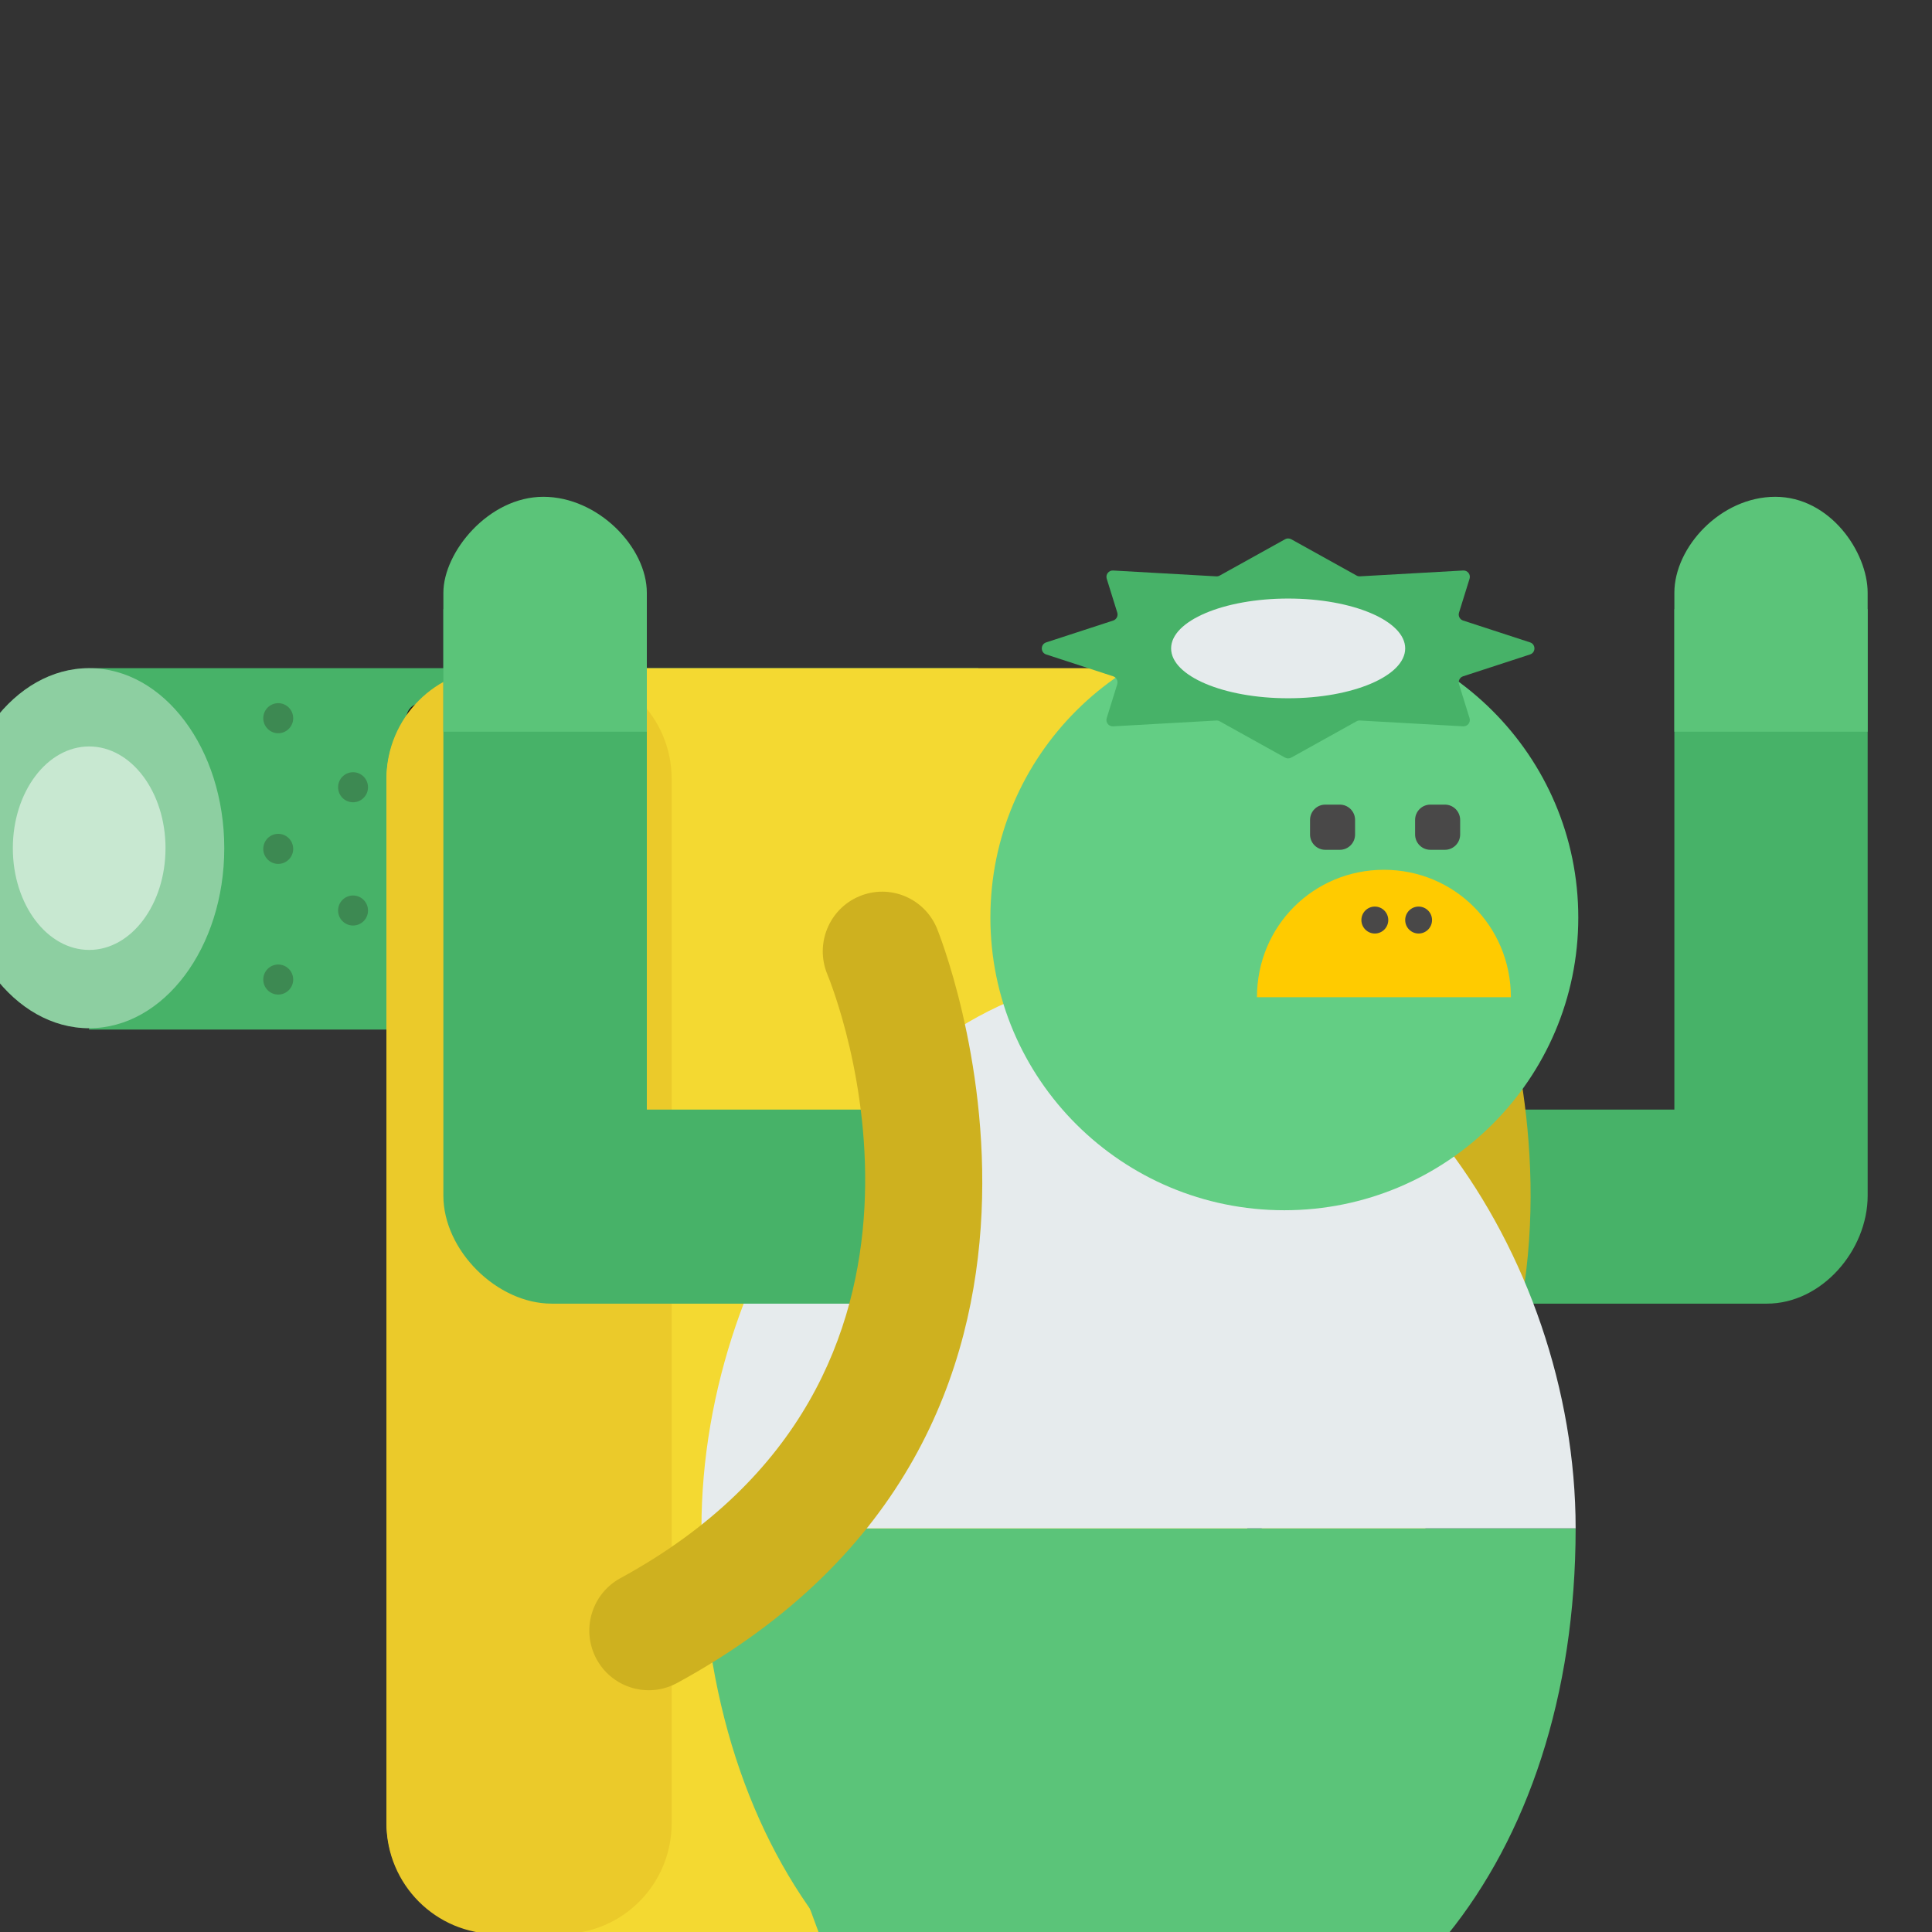 <svg viewBox="0 0 210 210" xmlns="http://www.w3.org/2000/svg" xmlns:xlink="http://www.w3.org/1999/xlink"><rect x="0" y="0" width="210" height="210" fill="#333333" stroke="none"/><title>ic_sagojokun_login</title><defs><path id="a" d="M0 0h208.007v252H0V0z"/></defs><g fill="none" fill-rule="evenodd"><g transform="translate(-5 54)"><mask id="b" fill="#fff"><use xlink:href="#a"/></mask><path d="M14.684 18.627C6.574 18.627 0 27.387 0 38.194c0 10.808 6.574 19.568 14.684 19.568v.148h96.644V18.627H14.684z" fill="#47B268" mask="url(#b)"/></g><path d="M24.377 92.195c0 10.807-6.574 19.567-14.684 19.567S-4.99 103.002-4.99 92.195c0-10.808 6.574-19.568 14.683-19.568 8.11 0 14.684 8.76 14.684 19.568" opacity=".379" fill="#FFF"/><path d="M17.99 92.195c0 6.106-3.715 11.058-8.297 11.058-4.583 0-8.298-4.952-8.298-11.058 0-6.107 3.715-11.058 8.298-11.058 4.582 0 8.298 4.95 8.298 11.058" opacity=".515" fill="#FFF"/><path d="M31.87 78.066c0 .9-.73 1.633-1.628 1.633-.898 0-1.626-.733-1.626-1.634 0-.902.728-1.633 1.626-1.633.898 0 1.627.73 1.627 1.633M40.002 85.57c0 .9-.728 1.633-1.626 1.633-.898 0-1.627-.732-1.627-1.633 0-.902.728-1.633 1.626-1.633.898 0 1.626.73 1.626 1.633M31.87 92.27c0 .9-.73 1.632-1.628 1.632-.898 0-1.626-.732-1.626-1.633 0-.903.728-1.634 1.626-1.634.898 0 1.627.73 1.627 1.633M31.87 106.472c0 .9-.73 1.633-1.628 1.633-.898 0-1.626-.732-1.626-1.633 0-.902.728-1.633 1.626-1.633.898 0 1.627.73 1.627 1.632M40.002 98.968c0 .9-.728 1.633-1.626 1.633-.898 0-1.627-.73-1.627-1.632 0-.902.728-1.633 1.626-1.633.898 0 1.626.73 1.626 1.633" opacity=".264" fill="#231814"/><path d="M47.427 78.066c0 .9-.73 1.633-1.627 1.633-.898 0-1.627-.733-1.627-1.634 0-.902.73-1.633 1.627-1.633.898 0 1.627.73 1.627 1.633M55.56 85.57c0 .9-.73 1.633-1.627 1.633-.898 0-1.626-.732-1.626-1.633 0-.902.728-1.633 1.626-1.633.898 0 1.627.73 1.627 1.633M47.427 92.27c0 .9-.73 1.632-1.627 1.632-.898 0-1.627-.732-1.627-1.633 0-.903.73-1.634 1.627-1.634.898 0 1.627.73 1.627 1.633M47.427 106.472c0 .9-.73 1.633-1.627 1.633-.898 0-1.627-.732-1.627-1.633 0-.902.73-1.633 1.627-1.633.898 0 1.627.73 1.627 1.632M55.56 98.968c0 .9-.73 1.633-1.627 1.633-.898 0-1.626-.73-1.626-1.632 0-.902.728-1.633 1.626-1.633.898 0 1.627.73 1.627 1.633M63.902 78.066c0 .9-.73 1.633-1.627 1.633-.898 0-1.627-.733-1.627-1.634 0-.902.73-1.633 1.627-1.633.898 0 1.627.73 1.627 1.633M72.035 85.57c0 .9-.73 1.633-1.627 1.633-.898 0-1.626-.732-1.626-1.633 0-.902.728-1.633 1.626-1.633.898 0 1.627.73 1.627 1.633M63.902 92.27c0 .9-.73 1.632-1.627 1.632-.898 0-1.627-.732-1.627-1.633 0-.903.73-1.634 1.627-1.634.898 0 1.627.73 1.627 1.633M63.902 106.472c0 .9-.73 1.633-1.627 1.633-.898 0-1.627-.732-1.627-1.633 0-.902.73-1.633 1.627-1.633.898 0 1.627.73 1.627 1.632M72.035 98.968c0 .9-.73 1.633-1.627 1.633-.898 0-1.626-.73-1.626-1.632 0-.902.728-1.633 1.626-1.633.898 0 1.627.73 1.627 1.633M79.46 78.066c0 .9-.73 1.633-1.627 1.633-.898 0-1.627-.733-1.627-1.634 0-.902.73-1.633 1.627-1.633.898 0 1.626.73 1.626 1.633M87.593 85.57c0 .9-.73 1.633-1.627 1.633-.898 0-1.627-.732-1.627-1.633 0-.902.728-1.633 1.626-1.633.898 0 1.627.73 1.627 1.633M79.46 92.27c0 .9-.73 1.632-1.627 1.632-.898 0-1.627-.732-1.627-1.633 0-.903.73-1.634 1.627-1.634.898 0 1.626.73 1.626 1.633M79.46 106.472c0 .9-.73 1.633-1.627 1.633-.898 0-1.627-.732-1.627-1.633 0-.902.73-1.633 1.627-1.633.898 0 1.626.73 1.626 1.632M87.593 98.968c0 .9-.73 1.633-1.627 1.633-.898 0-1.627-.73-1.627-1.632 0-.902.728-1.633 1.626-1.633.898 0 1.627.73 1.627 1.633M95.333 78.066c0 .9-.728 1.633-1.626 1.633-.898 0-1.627-.733-1.627-1.634 0-.902.73-1.633 1.627-1.633.898 0 1.626.73 1.626 1.633M103.467 85.57c0 .9-.73 1.633-1.627 1.633-.898 0-1.627-.732-1.627-1.633 0-.902.73-1.633 1.627-1.633.898 0 1.627.73 1.627 1.633M95.333 92.27c0 .9-.728 1.632-1.626 1.632-.898 0-1.627-.732-1.627-1.633 0-.903.73-1.634 1.627-1.634.898 0 1.626.73 1.626 1.633M95.333 106.472c0 .9-.728 1.633-1.626 1.633-.898 0-1.627-.732-1.627-1.633 0-.902.73-1.633 1.627-1.633.898 0 1.626.73 1.626 1.632M103.467 98.968c0 .9-.73 1.633-1.627 1.633-.898 0-1.627-.73-1.627-1.632 0-.902.73-1.633 1.627-1.633.898 0 1.627.73 1.627 1.633" fill="#231814"/><path d="M181.996 66.21v54.398H153.93c-5.94 0-10.76 4.58-10.76 10.546 0 5.967 4.82 10.546 10.76 10.546h38.133c5.942 0 10.944-5.78 10.944-11.746V66.21h-21.01z" fill="#47B268"/><path d="M181.996 79.533V64.437c0-4.966 5.03-10.437 10.973-10.437 5.944 0 10.037 6 10.037 10.437v15.096h-21.01z" fill="#5BC479"/><path d="M130.12 185.162c-2.292 0-4.512-1.226-5.682-3.39-1.7-3.146-.538-7.082 2.595-8.79 40.023-21.81 23.226-63.867 22.492-65.647-1.362-3.3.19-7.092 3.475-8.47 3.283-1.38 7.056.17 8.435 3.463.226.542 22.144 54.59-28.242 82.048-.978.533-2.033.786-3.074.786" fill="#CEB11F"/><path d="M123.43 210.184H54.145c-6.703 0-12.137-5.455-12.137-12.186V84.813c0-6.73 5.434-12.185 12.137-12.185h69.287c6.704 0 12.14 5.455 12.14 12.185v113.185c0 6.73-5.436 12.186-12.14 12.186" fill="#F4D931"/><path d="M61.026 210.21h-7.04c-6.617 0-11.98-5.383-11.98-12.025V84.655c0-6.643 5.363-12.027 11.98-12.027h7.04c6.616 0 11.98 5.384 11.98 12.026v113.53c0 6.643-5.364 12.027-11.98 12.027" fill="#EBCA2A"/><path d="M162.263 306h-28.585c-3.396 0-6.593-1.866-8.623-4.598-2.033-2.733-2.66-6.395-1.694-9.664 15.807-53.472-5.957-92.484-6.178-92.872-2.953-5.156-1.207-11.792 3.918-14.777 5.124-2.99 11.68-.772 14.674 4.36 1.02 1.75 23.062 39.84 11.69 96.457h14.8c5.942 0 10.76 4.58 10.76 10.547 0 5.967-4.818 10.546-10.76 10.546" fill="#46A55E"/><path d="M129.264 306H100.68c-3.397 0-6.594-1.866-8.624-4.598-2.033-2.733-2.66-6.395-1.693-9.664 15.805-53.472-5.958-92.484-6.18-92.872-2.953-5.156-1.207-11.792 3.918-14.777 5.126-2.99 11.68-.772 14.676 4.36 1.02 1.75 23.062 39.84 11.688 96.457h14.8c5.943 0 10.76 4.58 10.76 10.547 0 5.967-4.817 10.546-10.76 10.546" fill="#5BC479"/><path d="M76.247 166.123c0 36.635 21.27 60.85 47.51 60.85 26.238 0 47.508-24.215 47.508-60.85H76.247z" fill="#5BC479"/><path d="M171.265 166.123c0-29.973-21.27-60.224-47.51-60.224-26.238 0-47.51 30.25-47.51 60.223h95.02z" fill="#E6EBED"/><path d="M70.308 66.21v54.398h27.646c6.635 0 6.635 21.092 0 21.092H59.962c-5.94 0-11.77-5.78-11.77-11.746V66.21h22.116z" fill="#47B268"/><path d="M70.308 79.533V64.437c0-4.966-5.31-10.437-11.25-10.437h-.004c-5.942 0-10.862 6-10.862 10.437v15.096h22.116z" fill="#5BC479"/><path d="M70.52 183.722c-2.293 0-4.512-1.227-5.682-3.39-1.7-3.146-.54-7.082 2.594-8.79 40.023-21.81 23.227-63.867 22.493-65.647-1.363-3.3.19-7.093 3.474-8.47 3.282-1.38 7.055.167 8.434 3.462.227.543 22.144 54.59-28.24 82.05-.98.532-2.035.785-3.075.785" fill="#CEB11F"/><path d="M107.65 99.726c0 17.575 14.305 31.822 31.95 31.822 17.648 0 31.953-14.247 31.953-31.822 0-17.574-14.305-31.822-31.952-31.822-17.645 0-31.95 14.248-31.95 31.822" fill="#63CE84"/><path d="M140.348 58.61l7.105 3.948c.112.064.24.094.37.086l11.22-.633c.477-.026.835.435.692.894l-1.146 3.685c-.112.36.084.742.442.858l7.283 2.377c.63.207.63 1.103 0 1.31l-7.283 2.376c-.358.117-.554.5-.443.86l1.145 3.686c.143.458-.215.92-.692.892l-11.22-.632c-.13-.008-.258.022-.37.085l-7.105 3.95c-.207.114-.458.114-.664 0l-7.105-3.95c-.115-.062-.243-.092-.37-.084l-11.22.632c-.48.027-.836-.434-.693-.892l1.146-3.686c.11-.36-.087-.743-.443-.86l-7.284-2.376c-.63-.206-.63-1.102 0-1.31L121 67.45c.356-.116.554-.5.443-.86l-1.146-3.684c-.143-.46.214-.92.692-.893l11.22.634c.127.008.255-.022.37-.086l7.104-3.948c.206-.115.457-.115.664 0" fill="#47B268"/><path d="M152.738 70.48c0 2.993-5.696 5.418-12.723 5.418-7.025 0-12.72-2.425-12.72-5.418 0-2.993 5.695-5.42 12.72-5.42 7.027 0 12.723 2.427 12.723 5.42" fill="#E6EBED"/><path d="M164.227 108.396c0-7.77-6.178-13.854-13.8-13.854-7.622 0-13.8 6.084-13.8 13.854h27.6z" fill="#FFCB00"/><path d="M145.63 92.37h-1.576c-.916 0-1.658-.745-1.658-1.664v-1.583c0-.92.742-1.665 1.658-1.665h1.577c.917 0 1.66.745 1.66 1.665v1.583c0 .92-.743 1.665-1.66 1.665M149.438 101.47c-.805 0-1.46-.657-1.46-1.465s.655-1.464 1.46-1.464c.805 0 1.46.657 1.46 1.465s-.655 1.464-1.46 1.464M154.196 101.47c-.805 0-1.458-.657-1.458-1.465s.653-1.464 1.458-1.464c.805 0 1.46.657 1.46 1.465s-.655 1.464-1.46 1.464M157.052 92.37h-1.577c-.917 0-1.66-.745-1.66-1.664v-1.583c0-.92.743-1.665 1.66-1.665h1.577c.916 0 1.66.745 1.66 1.665v1.583c0 .92-.744 1.665-1.66 1.665" fill="#494848"/></g></svg>
